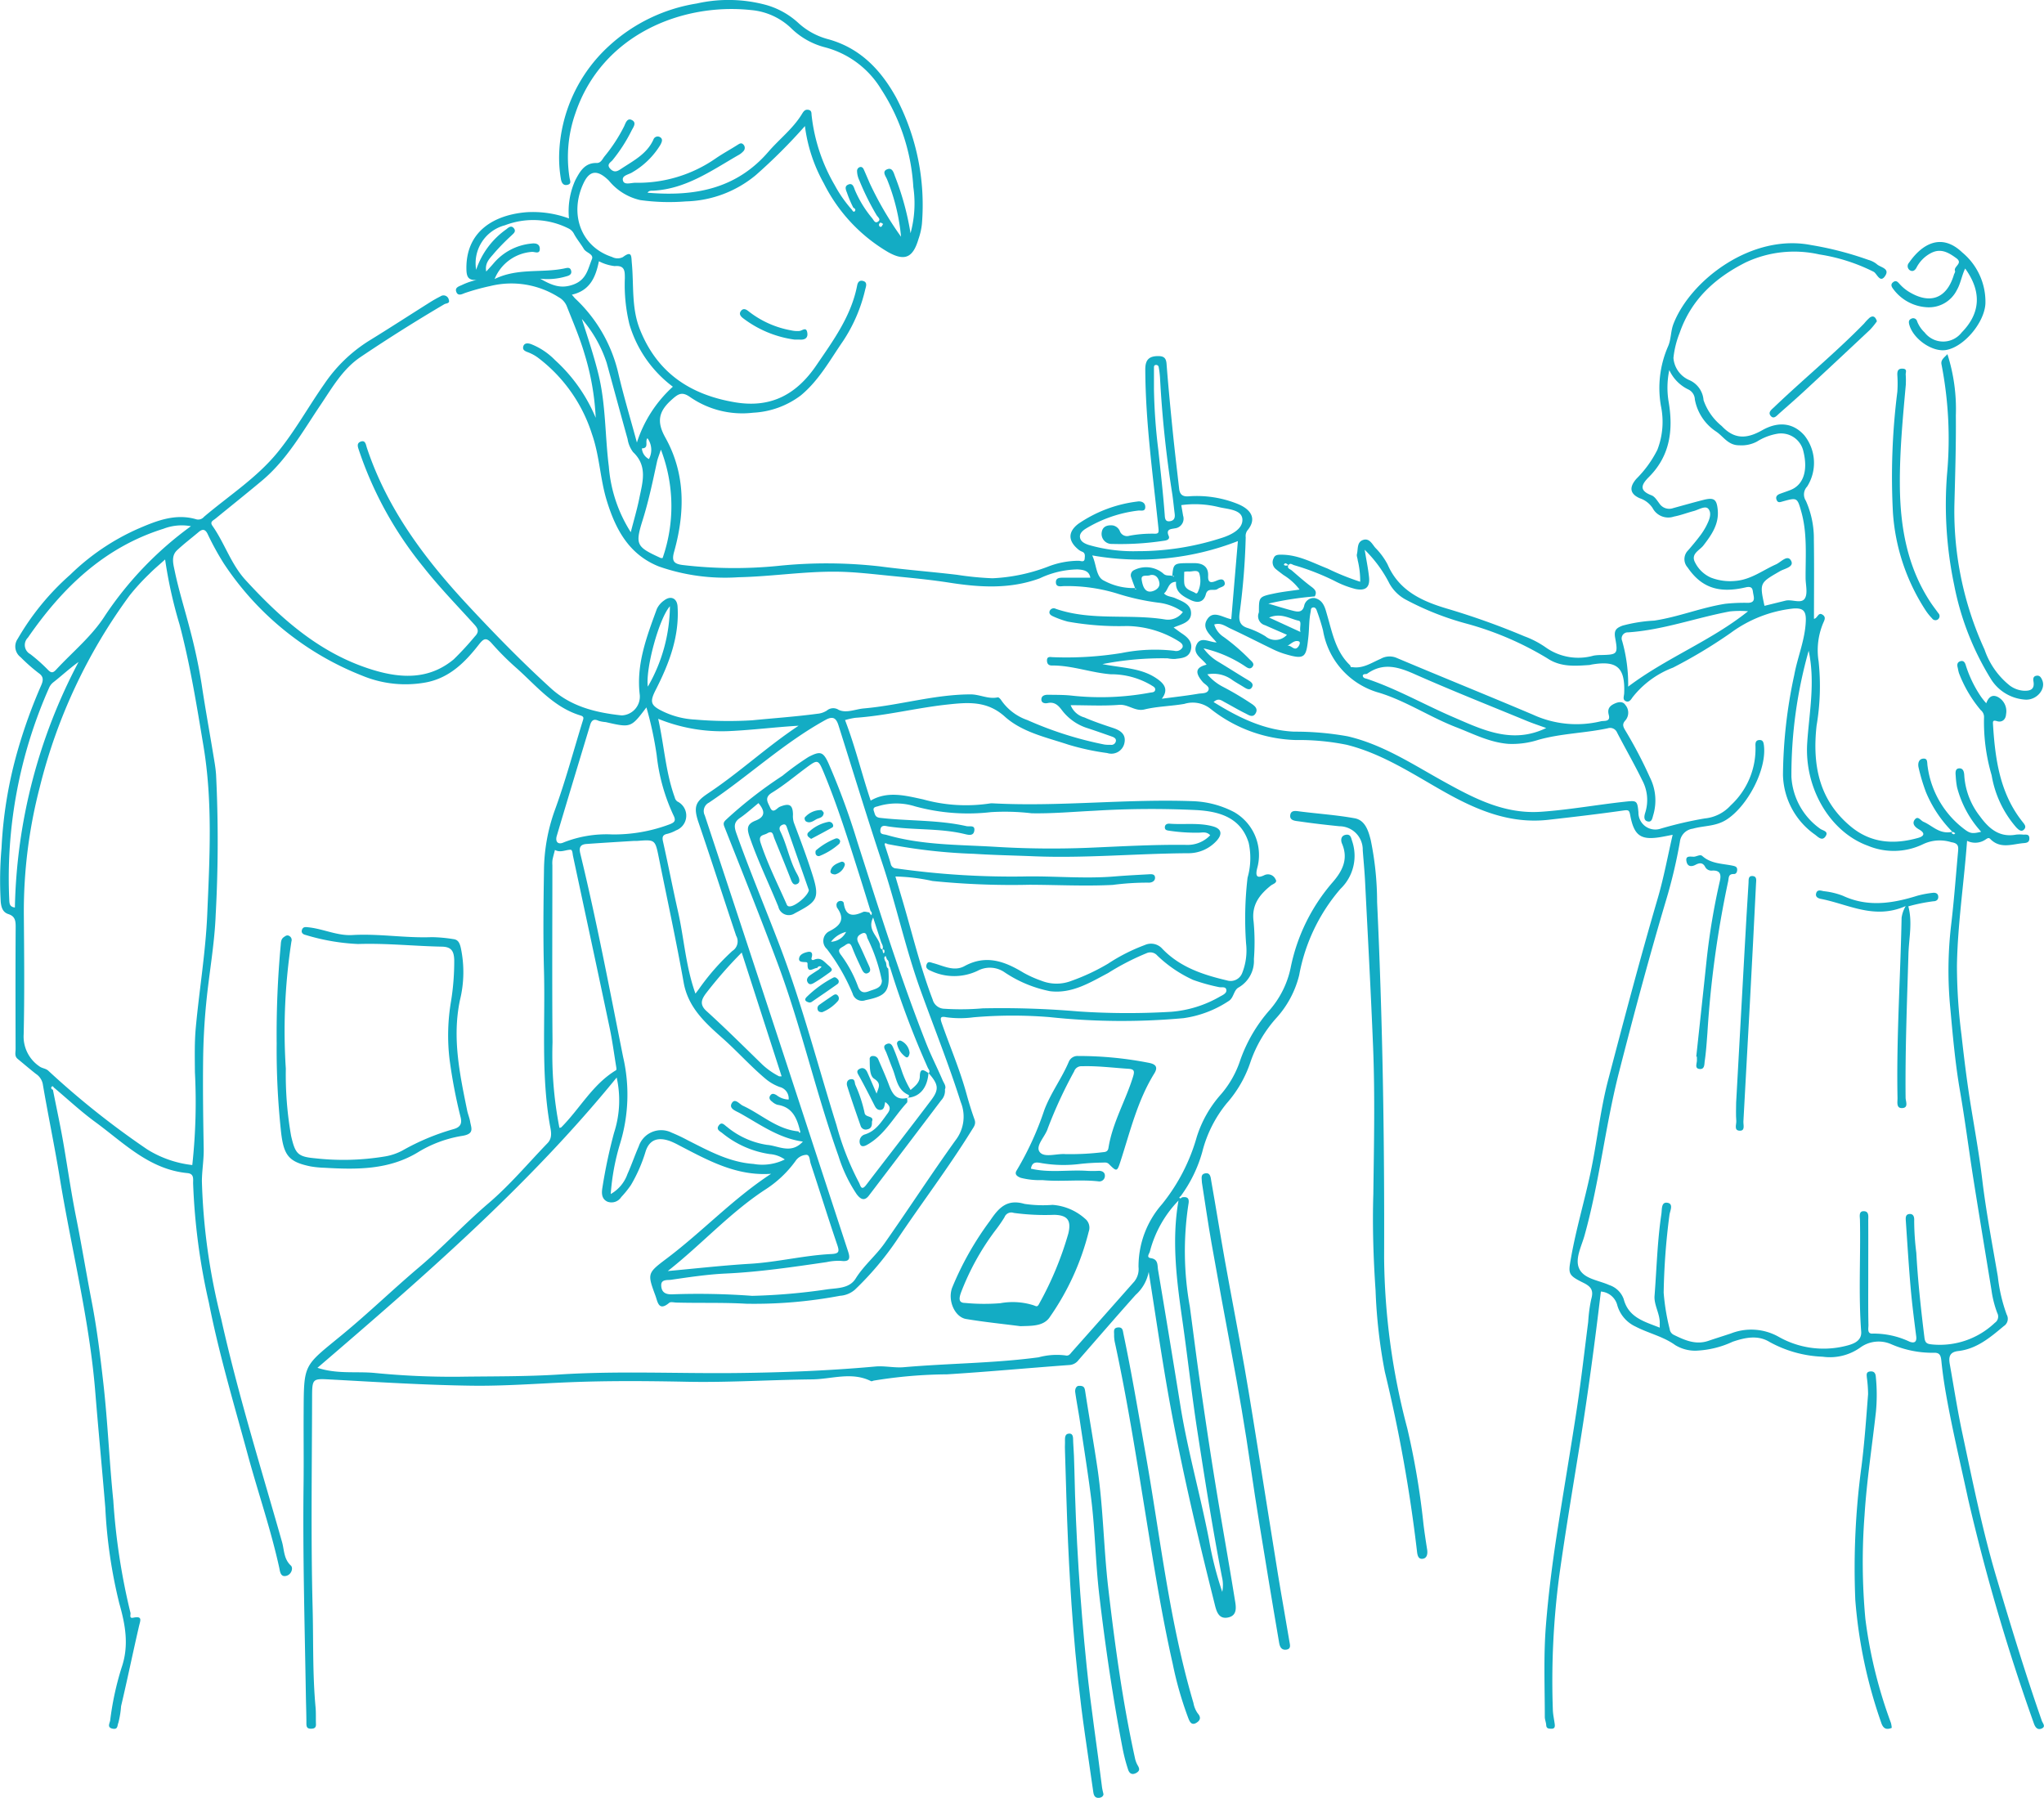 <svg xmlns="http://www.w3.org/2000/svg" xmlns:xlink="http://www.w3.org/1999/xlink" width="225.038" height="197.93" viewBox="0 0 225.038 197.93"><defs><clipPath id="a"><rect width="225.038" height="197.93" fill="#13acc4"/></clipPath></defs><g clip-path="url(#a)"><path d="M5.825,119.967c.4,2.03.843,4.053,1.19,6.091.45,2.641.831,5.29,1.357,7.918.621,3.106,1.131,6.233,1.732,9.344.575,2.981.94,5.987,1.28,9,.483,4.282.651,8.589,1.091,12.875a71.411,71.411,0,0,0,1.885,12.348c.058.2-.179.653.307.552,1.064-.225.781.308.636.938-.677,2.93-1.282,5.878-1.973,8.806a10.313,10.313,0,0,1-.29,1.8c-.142.338-.039.779-.627.674-.667-.12-.329-.6-.284-.9a32.585,32.585,0,0,1,1.268-5.855c.817-2.393.413-4.657-.257-7.012a54.736,54.736,0,0,1-1.545-10.556c-.352-4.255-.762-8.506-1.107-12.761-.646-7.971-2.626-15.717-3.911-23.579-.565-3.46-1.286-6.888-1.873-10.341a1.729,1.729,0,0,0-.757-1.088c-.68-.537-1.34-1.1-2.008-1.653-.361-.3-.22-.709-.222-1.074-.01-4.485-.02-8.968.008-13.451,0-.674-.06-1.168-.8-1.408-.612-.2-.781-.709-.844-1.342a40.837,40.837,0,0,1,.088-5.944A47.06,47.06,0,0,1,1.948,82.619a56.834,56.834,0,0,1,2.6-7.2c.275-.629.191-.987-.307-1.329a19.246,19.246,0,0,1-1.968-1.739,1.473,1.473,0,0,1-.319-2.03,28.223,28.223,0,0,1,5.786-7.058,25.348,25.348,0,0,1,7.428-5.038c2.043-.883,4.15-1.742,6.473-1.046a.834.834,0,0,0,.822-.285c2.73-2.321,5.788-4.27,8.087-7.081,1.93-2.361,3.4-5.039,5.147-7.527a16.51,16.51,0,0,1,4.879-4.738c2.262-1.389,4.489-2.836,6.736-4.252.384-.242.782-.468,1.188-.672a.588.588,0,0,1,.91.367c.157.443-.282.38-.5.507q-4.694,2.764-9.213,5.806c-1.955,1.315-3.1,3.337-4.373,5.227-1.978,2.93-3.708,6.054-6.468,8.373-1.7,1.424-3.427,2.8-5.14,4.2-.243.2-.643.333-.33.779,1.349,1.914,2.045,4.228,3.655,5.983,3.972,4.331,8.3,8.162,14.088,9.906,3.114.938,6.156,1.032,8.824-1.184a33.55,33.55,0,0,0,2.328-2.523c.486-.5.369-.84-.049-1.3-1.9-2.1-3.879-4.129-5.63-6.359a40.844,40.844,0,0,1-7.047-12.724c-.13-.406-.365-.881.171-1.07.512-.18.553.339.671.7,2.231,6.7,6.342,12.181,11.085,17.282,2.949,3.173,5.966,6.267,9.172,9.182,2.221,2.021,4.938,2.675,7.781,2.983a2.07,2.07,0,0,0,2-2.271c-.407-3.357.769-6.4,1.882-9.451a2.386,2.386,0,0,1,.809-.94c.721-.555,1.414-.242,1.472.669.215,3.324-.939,6.3-2.407,9.185-.665,1.307-.58,1.7.744,2.343a9.181,9.181,0,0,0,3.594.925,42.924,42.924,0,0,0,6.283.079c2.387-.235,4.782-.4,7.164-.718a2.311,2.311,0,0,0,1.054-.352,1.089,1.089,0,0,1,1.3-.083c.845.405,1.845-.073,2.778-.154,3.937-.345,7.758-1.537,11.752-1.546,1.026,0,1.956.556,2.991.326.106-.024.318.2.408.357a5.789,5.789,0,0,0,2.853,2.145,40,40,0,0,0,8.478,2.694,4.1,4.1,0,0,0,.686.031.5.5,0,0,0,.581-.421c.039-.263-.194-.4-.412-.478-.886-.314-1.772-.625-2.665-.92a5.641,5.641,0,0,1-2.853-1.978c-.411-.55-.824-.962-1.582-.8-.31.065-.691,0-.694-.392,0-.425.382-.528.745-.523.843.016,1.69,0,2.525.088a29.614,29.614,0,0,0,8.66-.313c.228-.045.511-.021.587-.257.1-.328-.247-.446-.437-.58a8.65,8.65,0,0,0-4.439-1.193c-2.192-.173-4.274-.986-6.484-.964-.39,0-.546-.219-.539-.582.009-.423.337-.357.584-.338a38.039,38.039,0,0,0,7.639-.457,18.568,18.568,0,0,1,5.8-.243.8.8,0,0,0,.891-.36c.151-.376-.289-.61-.548-.774a11.04,11.04,0,0,0-5.584-1.593,31.827,31.827,0,0,1-6.5-.488,10.214,10.214,0,0,1-1.585-.566c-.225-.1-.525-.266-.4-.6a.48.48,0,0,1,.672-.241c3.9,1.349,8.009.535,11.98,1.163a2.011,2.011,0,0,0,2.012-.81,5.8,5.8,0,0,0-2.736-1.034,25.679,25.679,0,0,1-4.52-1.008,18.72,18.72,0,0,0-5.839-.811c-.351.011-.877.149-.884-.425-.006-.523.47-.5.858-.5.953,0,1.905,0,2.937,0-.142-.782-.754-.869-1.415-.914a10.069,10.069,0,0,0-4.152.981c-3.3,1.213-6.615,1-9.985.474-2.172-.338-4.367-.538-6.556-.756-1.893-.188-3.79-.416-5.687-.445-3.665-.056-7.3.533-10.962.609a22.036,22.036,0,0,1-8.733-1.18c-3.338-1.324-4.8-4.135-5.761-7.282-.727-2.379-.785-4.915-1.619-7.29a16.973,16.973,0,0,0-5.951-8.422,4.566,4.566,0,0,0-1.086-.59c-.318-.119-.617-.246-.537-.605.1-.472.561-.4.856-.3A7.538,7.538,0,0,1,61.1,39.638,17.827,17.827,0,0,1,65.586,46a28.421,28.421,0,0,0-1.25-7.1c-.514-1.747-1.233-3.413-1.9-5.1a2,2,0,0,0-.932-1.083,9.712,9.712,0,0,0-7.525-1.227,24.363,24.363,0,0,0-2.829.782c-.257.1-.712.349-.9-.107-.213-.514.264-.629.6-.785a7.293,7.293,0,0,1,1.62-.558c-.891.044-1.1-.31-1.119-1.165-.085-4.2,3.053-6,6.6-6.293a11.513,11.513,0,0,1,4.692.686,8.271,8.271,0,0,1,.706-4.232c.5-.943,1.033-1.907,2.344-1.874.462.011.624-.422.84-.7a17.791,17.791,0,0,0,2.178-3.332c.164-.347.331-.958.845-.7.585.291.158.8-.03,1.18a17.442,17.442,0,0,1-2.1,3.253c-.167.207-.695.454-.239.935.418.442.759.3,1.166.027,1.349-.9,2.849-1.629,3.58-3.225a.5.5,0,0,1,.762-.266c.337.223.141.573.018.82a8.734,8.734,0,0,1-3.06,3.011c-.4.283-1.226.343-1.067.937.141.523.883.233,1.349.238A15.03,15.03,0,0,0,78.8,17.437c.779-.534,1.615-.985,2.412-1.493.211-.135.4-.252.609-.054a.522.522,0,0,1,.047.731,2.115,2.115,0,0,1-.623.483C78.309,18.8,75.5,20.8,71.938,20.991c-.21.011-.468-.041-.647.224,5.108.436,9.738-.371,13.3-4.5,1.217-1.412,2.736-2.562,3.716-4.188.166-.275.338-.512.714-.433s.305.4.339.642a19.478,19.478,0,0,0,2.54,7.649,13.961,13.961,0,0,0,1.889,2.7c.069.121.187.293.3.189.147-.137.076-.32-.135-.4a12.36,12.36,0,0,1-.662-1.532c-.093-.318-.413-.8.088-1.018.526-.233.628.319.755.629a12.373,12.373,0,0,0,1.893,3.077c.159.195.294.574.6.394.43-.256.007-.516-.12-.742A28.165,28.165,0,0,1,94.6,19.831a2.505,2.505,0,0,1-.241-.986.441.441,0,0,1,.294-.445c.218-.072.361.07.444.254.23.514.448,1.033.672,1.549a37.1,37.1,0,0,0,3.433,5.859,22.19,22.19,0,0,0-1.525-6.278c-.141-.379-.64-.921.035-1.159.565-.2.69.444.849.851a30.5,30.5,0,0,1,1.686,6.2,12.435,12.435,0,0,0,.307-5.086A22.077,22.077,0,0,0,97.012,9.826,10.269,10.269,0,0,0,90.874,5.22a8.27,8.27,0,0,1-3.812-2.156,7.279,7.279,0,0,0-4.375-1.956C75.136.293,66.266,3.782,63.339,12.5A14.533,14.533,0,0,0,62.7,19.54c.059.36.246.7-.227.81-.507.121-.669-.311-.725-.683a13.654,13.654,0,0,1-.185-2.732A16.851,16.851,0,0,1,67.039,5.067,18.6,18.6,0,0,1,76.71.386a15.866,15.866,0,0,1,7.682.172,8.774,8.774,0,0,1,3.442,1.913,7.776,7.776,0,0,0,3.343,1.845c3.479.957,5.765,3.319,7.474,6.4A25.408,25.408,0,0,1,101.5,24.658a7.361,7.361,0,0,1-.377,1.655c-.6,2.034-1.478,2.491-3.35,1.44A18.219,18.219,0,0,1,90.7,20.186a17.385,17.385,0,0,1-2.08-6.307,60.919,60.919,0,0,1-5.4,5.393,12.518,12.518,0,0,1-7.7,2.9,23.162,23.162,0,0,1-5.026-.143,6.218,6.218,0,0,1-3.452-2.138c-1.187-1.17-2.081-1.222-2.779.241-1.608,3.367-.355,7.024,3.124,8.159a1.3,1.3,0,0,0,1.2.008c1.01-.769.91-.035.973.634.235,2.441-.055,4.935.881,7.307,1.9,4.807,5.556,7.228,10.507,8.053,3.921.653,6.735-.856,8.923-4.066,1.881-2.757,3.851-5.438,4.5-8.807.078-.408.289-.565.6-.5.58.119.369.627.29.937a17.336,17.336,0,0,1-2.434,5.679c-1.444,2.088-2.657,4.342-4.667,6a9.484,9.484,0,0,1-5.246,1.9,10.093,10.093,0,0,1-6.99-1.76c-.883-.6-1.29-.286-2.014.365-1.43,1.288-1.615,2.418-.656,4.134,2.233,4,2.165,8.278.964,12.57-.28,1-.053,1.324.92,1.455a48.318,48.318,0,0,0,10.524.1,52.042,52.042,0,0,1,11.206.053c2.826.375,5.678.591,8.515.929a33.865,33.865,0,0,0,3.888.38,19.6,19.6,0,0,0,6.08-1.268,9.315,9.315,0,0,1,3.437-.658c.215.013.6.2.631-.233.018-.266.106-.624-.292-.772a1.425,1.425,0,0,1-.395-.229c-1.136-.931-1.188-1.926-.026-2.825a14.6,14.6,0,0,1,6.491-2.46c.406-.076.912.07.893.628-.017.511-.474.326-.8.368a14.388,14.388,0,0,0-5.714,1.966c-.375.228-.726.544-.675.963.059.477.492.691.961.85a17.6,17.6,0,0,0,5.4.687,29.8,29.8,0,0,0,9.069-1.405c1.156-.343,2.465-.979,2.455-2.049-.012-1.133-1.6-1.159-2.566-1.39a11,11,0,0,0-4.165-.225c.067.386.135.772.2,1.159a1.071,1.071,0,0,1-.922,1.4c-.331.079-1.013.04-.665.822.18.405-.258.515-.538.543a31.5,31.5,0,0,1-5.7.347,1.1,1.1,0,0,1-1.13-1.3c.1-.636.624-.8,1.218-.737a1.051,1.051,0,0,1,.768.609.842.842,0,0,0,1.06.526,13.5,13.5,0,0,1,2.735-.224c.5.017.51-.134.454-.666-.6-5.8-1.419-11.579-1.443-17.428,0-1.053.414-1.453,1.409-1.459.608,0,.882.187.932.847.191,2.468.429,4.932.678,7.4.215,2.117.465,4.232.708,6.346.069.61.34.9,1.045.846a12.019,12.019,0,0,1,5.357.819c1.509.6,2.2,1.639,1.113,2.937a1.046,1.046,0,0,0-.185.747,76.4,76.4,0,0,1-.68,8.426c-.085.693.01,1.258.8,1.537a9.51,9.51,0,0,1,2.05.94,1.7,1.7,0,0,0,2.369-.163c-.809-.352-1.616-.7-2.415-1.054a1.029,1.029,0,0,1-.728-1.253.946.946,0,0,0,.058-.22c0-1.641-.007-1.663,1.706-2.024.89-.187,1.8-.281,2.77-.427A6.433,6.433,0,0,0,141.3,63.3c-.3-.233-.608-.451-.892-.7a.962.962,0,0,1-.177-1.158c.148-.393.523-.376.877-.375,1.834.007,3.406.887,5.047,1.524a27.284,27.284,0,0,0,3.6,1.455,9.683,9.683,0,0,0-.275-2.366c-.015-.227-.139-.469-.087-.674.14-.562-.022-1.337.69-1.566.686-.222.987.462,1.34.87a7.713,7.713,0,0,1,1.35,1.837c1.282,2.955,3.883,4.081,6.681,4.9a81.378,81.378,0,0,1,8.382,3.005,10.21,10.21,0,0,1,2.313,1.2,6.2,6.2,0,0,0,5.308.925,4.763,4.763,0,0,1,.8-.062c1.8-.047,1.9-.083,1.57-1.879-.157-.859.123-1.1.823-1.364a16.751,16.751,0,0,1,3.476-.548c2.661-.4,5.166-1.436,7.823-1.852a19.791,19.791,0,0,1,2.517-.105c.856-.026.619-.638.549-1.07-.063-.384-.043-.817-.831-.632-3.027.708-4.913-.038-6.387-2.2a1.361,1.361,0,0,1,.067-1.885c.423-.492.843-.989,1.236-1.506a7.569,7.569,0,0,0,.735-1.132c.313-.614.686-1.4.248-1.922-.33-.394-1.07.1-1.616.242-.724.191-1.43.468-2.162.605a1.94,1.94,0,0,1-2.346-.914,2.683,2.683,0,0,0-1.408-1.093c-1.1-.474-1.218-1.2-.391-2.149a12.271,12.271,0,0,0,2.315-3.2,8.541,8.541,0,0,0,.387-4.824,11.445,11.445,0,0,1,.793-6.569c.345-.8.271-1.662.6-2.49,1.88-4.8,8.605-9.929,15.124-8.653A36.535,36.535,0,0,1,205.7,28.61a2.6,2.6,0,0,1,.909.452c.386.386,1.488.463.948,1.3-.568.878-.907-.246-1.273-.441a20.142,20.142,0,0,0-5.994-1.913,12.553,12.553,0,0,0-8.094.881c-3.376,1.7-6.011,4.1-7.271,7.762a10.175,10.175,0,0,0-.684,2.757,2.9,2.9,0,0,0,1.72,2.427,2.617,2.617,0,0,1,1.594,2.219,6.325,6.325,0,0,0,2.005,2.85c1.394,1.49,2.761,1.417,4.446.465,1.88-1.062,3.491-.754,4.653.568a4.864,4.864,0,0,1,.3,5.632,1.264,1.264,0,0,0-.14,1.561,10.184,10.184,0,0,1,.882,4.3c.044,2.9.012,5.791.012,8.7.417-.072.45-.766.934-.463.448.281.194.641.049,1a7.746,7.746,0,0,0-.473,4.14A25.955,25.955,0,0,1,200,79.884c-.474,4.314.246,8.2,3.783,11.122,2.222,1.836,4.758,1.987,7.414,1.234.677-.192.771-.539.076-.931-.417-.237-.829-.625-.446-1.1.343-.426.628.13.945.265.987.418,1.766,1.42,3.181,1.1a13.6,13.6,0,0,1-2.909-4.36,20.587,20.587,0,0,1-.81-2.7c-.114-.472.017-.949.491-.995.55-.053.423.435.5.858a10.365,10.365,0,0,0,4.2,7.024c.539.375.824.383,1.693.169a11.612,11.612,0,0,1-2.655-4.909,9.63,9.63,0,0,1-.145-1.236c-.027-.326-.084-.808.371-.836.477-.029.556.415.574.822A8.117,8.117,0,0,0,218,89.885c.981,1.346,2.133,2.338,3.968,2a4.014,4.014,0,0,1,.8,0c.292.008.651-.082.659.4.007.392-.2.5-.575.53-1.28.093-2.614.7-3.74-.462-.172-.179-.338-.04-.5.064a2.018,2.018,0,0,1-2.044.15c-.338,4.631-1.042,9.161-1.114,13.731a60.359,60.359,0,0,0,.5,7.64c.286,2.564.6,5.122,1.009,7.67.449,2.763.948,5.522,1.281,8.3.429,3.571,1.11,7.1,1.713,10.64a17.856,17.856,0,0,0,.972,4.171A.955.955,0,0,1,220.6,146c-1.485,1.243-2.973,2.507-5,2.737-.994.113-1.069.691-.932,1.456.451,2.528.841,5.067,1.377,7.576,1.139,5.325,2.206,10.67,3.758,15.895,1.569,5.285,3.172,10.559,4.992,15.764.1.294.467.643.006.858s-.727-.11-.881-.562a223.336,223.336,0,0,1-7.228-24.654c-.827-3.838-1.744-7.655-2.429-11.521-.218-1.233-.4-2.476-.524-3.721-.059-.587-.17-.941-.858-.9a11.386,11.386,0,0,1-4.645-.935,3.434,3.434,0,0,0-3.365.316,5.77,5.77,0,0,1-4.2,1.053,13.1,13.1,0,0,1-5.853-1.628c-1.3-.792-2.7-.48-4.058-.021a10.527,10.527,0,0,1-4.04.985,4.209,4.209,0,0,1-2.276-.61c-1.33-.961-2.944-1.3-4.373-2.044a3.718,3.718,0,0,1-2-2.3,2.01,2.01,0,0,0-1.818-1.556c-.668,5.625-1.418,11.221-2.316,16.8-.777,4.827-1.592,9.65-2.267,14.493a88.477,88.477,0,0,0-.707,14.746c.016.531.14,1.061.208,1.591.039.3-.013.518-.406.5-.293-.012-.512-.026-.533-.406-.016-.3-.154-.6-.154-.9,0-3.328-.145-6.652.116-9.985.269-3.417.7-6.808,1.221-10.19.715-4.649,1.519-9.285,2.219-13.935.468-3.117.82-6.251,1.222-9.377a16.7,16.7,0,0,1,.331-2.485c.276-.953.027-1.382-.874-1.824-1.719-.844-1.651-1.026-1.354-2.718.554-3.159,1.477-6.228,2.145-9.358.727-3.4,1.065-6.878,1.95-10.249,1.756-6.691,3.519-13.38,5.465-20.02.661-2.258,1.084-4.586,1.636-6.97-.493.1-.816.162-1.14.222-2.327.422-3.093-.054-3.528-2.35-.106-.558-.172-.628-.751-.545-2.749.391-5.508.713-8.269,1.025-4.281.483-7.977-1.11-11.6-3.163-3.406-1.931-6.711-4.122-10.58-5.092a26.566,26.566,0,0,0-5.673-.528,15.809,15.809,0,0,1-9.324-3.424,3.136,3.136,0,0,0-2.895-.556c-1.462.257-2.958.266-4.4.615-1.025.247-1.77-.589-2.785-.508-1.743.139-3.507.038-5.334.038a2.259,2.259,0,0,0,1.509,1.347c1.029.45,2.1.81,3.171,1.163.849.28,1.462.73,1.227,1.711a1.47,1.47,0,0,1-1.882,1.047,27.115,27.115,0,0,1-4.292-.928c-2.424-.806-5.061-1.354-6.985-3.085-1.966-1.769-4.088-1.568-6.341-1.324-3.387.365-6.7,1.222-10.11,1.457a7.876,7.876,0,0,0-1.136.252c1.117,2.9,1.827,5.889,2.822,8.864,1.869-1.091,3.83-.55,5.77-.135a17.6,17.6,0,0,0,7.34.451,1.407,1.407,0,0,1,.343-.015c7.348.392,14.681-.512,22.026-.237a10.558,10.558,0,0,1,4.535,1.2,5.445,5.445,0,0,1,2.537,6.193c-.227.9.02,1.122.772.761a.911.911,0,0,1,1.244.433c.275.392-.288.523-.517.707-1.271,1.025-2.14,2.154-1.89,3.971a24.481,24.481,0,0,1,.032,4.132,3.37,3.37,0,0,1-1.685,3.112c-.568.317-.507,1.142-1.116,1.507a12.021,12.021,0,0,1-4.942,1.871,74.877,74.877,0,0,1-14.759-.116,50.163,50.163,0,0,0-8.382.022,11.029,11.029,0,0,1-2.974-.006c-.624-.13-.726.021-.515.629.9,2.584,1.984,5.1,2.714,7.747.269.973.562,1.944.906,2.893.179.5-.1.822-.305,1.152-2.6,4.2-5.6,8.129-8.339,12.235a33.45,33.45,0,0,1-4.532,5.337,2.774,2.774,0,0,1-1.639.671,50.888,50.888,0,0,1-10.332.875c-2.564-.148-5.123-.058-7.683-.128-.269-.007-.631-.106-.789.028-1.171.989-1.271-.114-1.516-.78-.912-2.473-.9-2.485,1.273-4.124,3.916-2.952,7.284-6.573,11.459-9.3-3.85.271-6.979-1.5-10.149-3.142a8.558,8.558,0,0,0-.926-.442c-1.316-.488-2.287-.225-2.728,1.084a16.889,16.889,0,0,1-1.624,3.731,11.176,11.176,0,0,1-1.073,1.331,1.27,1.27,0,0,1-1.517.506c-.685-.312-.652-1-.545-1.608a56.54,56.54,0,0,1,1.271-5.97,11.559,11.559,0,0,0,.291-6.089c-9.709,11.923-21.257,21.928-32.943,31.957,2.164.712,4.238.378,6.258.563a87.222,87.222,0,0,0,9.277.421c3.687-.056,7.384-.01,11.074-.246,6.5-.417,13.007-.092,19.509-.163,5.108-.056,10.227-.257,15.329-.719.995-.09,2.078.168,3.113.078,4.938-.43,9.906-.429,14.831-1.088a7.6,7.6,0,0,1,2.947-.211c.405.1.552-.192.741-.405q3.431-3.857,6.849-7.727a2.172,2.172,0,0,0,.468-1.6,10.375,10.375,0,0,1,2.572-6.9,20.723,20.723,0,0,0,3.838-7.413,12.816,12.816,0,0,1,2.68-4.713,10.989,10.989,0,0,0,2.067-3.617,16.636,16.636,0,0,1,3.3-5.668,10.275,10.275,0,0,0,2.287-4.612,20.535,20.535,0,0,1,4.651-9.461c1.064-1.231,1.729-2.545,1.007-4.227-.152-.355-.148-.9.457-.979.512-.065.544.358.671.738a5.038,5.038,0,0,1-1.3,5.226,20.077,20.077,0,0,0-4.543,9.5,10.9,10.9,0,0,1-2.545,4.747,14.128,14.128,0,0,0-2.8,4.76,13.12,13.12,0,0,1-2.627,4.592,13.757,13.757,0,0,0-2.693,5.344,15,15,0,0,1-2.362,4.86c-.06.062-.182.161-.172.179.109.178.208.036.309-.027.634-.1.818.141.695.774a34.333,34.333,0,0,0,.156,11.256c.367,2.708.7,5.42,1.09,8.125.542,3.748,1.093,7.5,1.7,11.236.688,4.262,1.458,8.51,2.145,12.772.126.782.4,1.866-.736,2.095-1.111.225-1.3-.834-1.5-1.625-1.985-7.917-3.852-15.861-5.24-23.908-.7-4.077-1.3-8.172-1.985-12.517a4.566,4.566,0,0,1-1.444,2.538c-2.116,2.366-4.188,4.772-6.278,7.161a1.352,1.352,0,0,1-1.028.555c-4.484.326-8.959.747-13.449,1.025a51.834,51.834,0,0,0-8.058.688c-.106.023-.239.1-.314.063-2.133-1.072-4.328-.218-6.488-.195-4.59.048-9.173.354-13.769.262-4.328-.086-8.664-.123-12.986.054-3.585.147-7.174.429-10.755.378-5.154-.07-10.3-.4-15.453-.678-2.027-.109-2.083-.151-2.087,1.966-.015,7.664-.142,15.332.054,22.991.1,3.707-.013,7.426.328,11.128.057.609.018,1.225.044,1.837.018.41-.175.518-.553.519-.421,0-.5-.2-.5-.571,0-1.032-.041-2.063-.058-3.095-.128-7.736-.349-15.471-.254-23.21.031-2.6-.006-5.21.008-7.814.028-5.6-.055-5.141,4.274-8.707,2.9-2.387,5.583-4.994,8.443-7.412,2.642-2.232,4.99-4.778,7.626-7.029,2.349-2,4.359-4.4,6.514-6.634.6-.618.35-1.424.239-2.064-.968-5.622-.484-11.293-.636-16.939-.1-3.638-.059-7.281,0-10.92a20.026,20.026,0,0,1,1.175-6.674c1.186-3.238,2.073-6.586,3.095-9.884.087-.281.163-.47-.239-.592-2.987-.9-4.886-3.3-7.095-5.254a30.31,30.31,0,0,1-2.68-2.682c-.623-.71-.91-.531-1.427.131-1.487,1.907-3.161,3.6-5.674,4.134a12.429,12.429,0,0,1-7.154-.709,32.532,32.532,0,0,1-15.267-12.38,30.861,30.861,0,0,1-1.785-3.265c-.276-.533-.585-.5-.982-.161-.788.666-1.613,1.29-2.365,1.995-.686.643-.4,1.564-.26,2.261.449,2.159,1.122,4.28,1.67,6.408A60.4,60.4,0,0,1,22.2,75.33c.379,2.539.84,5.065,1.258,7.6.129.787.279,1.574.331,2.368a149.077,149.077,0,0,1-.04,15.363c-.124,3.3-.741,6.57-1.054,9.862-.2,2.052-.308,4.118-.332,6.179-.038,3.255.006,6.513.065,9.768.021,1.205-.194,2.4-.2,3.576A68.992,68.992,0,0,0,24.353,145.2c1.851,8.291,4.382,16.4,6.7,24.567.247.873.178,1.853.969,2.586.281.261.075.954-.451,1.119-.7.219-.744-.5-.819-.843-.925-4.23-2.345-8.321-3.478-12.492-1.506-5.546-3.161-11.057-4.271-16.7a70.131,70.131,0,0,1-1.742-13.173c0-.49.111-1.046-.628-1.117-4.2-.4-7.008-3.331-10.149-5.627-1.569-1.147-3-2.486-4.49-3.738-.105-.051-.159-.3-.308-.14-.1.105-.045.277.142.33m79.945-1.475.283,0c-.028-.085-.056-.17-.083-.255-1.428-4.425-2.854-8.85-4.313-13.376a47.512,47.512,0,0,0-3.945,4.507c-.464.631-.733,1.208.066,1.933,2.095,1.9,4.1,3.9,6.132,5.876a8.127,8.127,0,0,0,1.861,1.31M125,64.729l-.03.16.147-.023-.147-.117c-.139-.382-.288-.761-.413-1.148a.633.633,0,0,1,.227-.8,2.928,2.928,0,0,1,3.257.312c.33.351.7.183,1.042.3l.17.1-.05-.148-.141.094c.113-1.4.184-1.456,1.731-1.461.267,0,.536-.008.8,0,.9.032,1.465.446,1.418,1.4-.032.685.235.809.807.581.35-.14.825-.379.99.074.2.553-.424.544-.737.777-.405.3-1.1-.2-1.311.6-.241.921-.949.987-1.707.614-.853-.418-1.678-.886-1.572-1.991-.9.013-.837.909-1.33,1.276.322.359.812.338,1.215.516.811.36,1.78.676,1.767,1.688s-1.077,1.182-1.921,1.55c.379.274.672.5.976.7.634.429,1.138.952.919,1.782-.235.886-1.048.89-1.758.983a3.887,3.887,0,0,1-.8-.072,34.079,34.079,0,0,0-7.179.636c2.238.441,4.263.412,5.969,1.579.817.558,1.365,1.2.571,2.233,1.408-.186,2.725-.331,4.03-.552.389-.065.978.006,1.118-.429.119-.373-.407-.589-.648-.87-.888-1.041-.769-1.6.431-1.9-.477-.677-1.564-1.145-1.121-2.162s1.394-.305,2.222-.288c-.657-.807-1.719-1.549-1-2.588.666-.963,1.666-.154,2.617.034.243-2.868.484-5.722.728-8.6a29.788,29.788,0,0,1-16.038,1.577c.489,1.015.4,2.372,1.3,2.78a6.809,6.809,0,0,0,3.446.813M87.933,124.556c.02.093.056.194.167.115.03-.021-.021-.158-.036-.243-.335-1.365-.853-2.559-2.474-2.8a1.564,1.564,0,0,1-.578-.341c-.238-.168-.4-.4-.21-.678s.416-.2.69-.047a2.244,2.244,0,0,0,1.336.486,1.3,1.3,0,0,0-.986-1.381,5.185,5.185,0,0,1-1.536-.882c-1.676-1.405-3.125-3.039-4.756-4.488-1.9-1.687-3.79-3.372-4.282-6.136-.817-4.589-1.809-9.146-2.729-13.716-.407-2.022-.408-2.021-2.359-1.87-.114.009-.23,0-.345,0-1.754.11-3.509.213-5.261.339-.644.047-.858.341-.688,1.043,1.8,7.41,3.221,14.9,4.711,22.377a18.368,18.368,0,0,1-.324,9.553,25.244,25.244,0,0,0-1.033,5.564,4.083,4.083,0,0,0,1.841-2.2c.45-1,.8-2.038,1.241-3.042A2.6,2.6,0,0,1,73.96,124.7a18.572,18.572,0,0,1,1.741.824c2.311,1.165,4.58,2.425,7.248,2.613a5.575,5.575,0,0,0,3.454-.49,3.256,3.256,0,0,0-1.641-.591,10.7,10.7,0,0,1-5.242-2.315c-.239-.191-.69-.375-.41-.8.342-.521.642-.081.934.121a9.053,9.053,0,0,0,4.394,1.976c1.268.091,2.646,1.065,3.958-.36-2.684-.371-4.747-1.916-6.959-3.14-.432-.239-1.211-.488-.874-1.079.351-.617.835.09,1.235.275,2.043.947,3.755,2.611,6.136,2.825m9.779-31.637c-.308-.176-.369-.072-.261.228.207.647.429,1.289.614,1.941a.616.616,0,0,0,.62.515,90.719,90.719,0,0,0,13.938.888c3.363-.075,6.73.275,10.1-.007,1.218-.1,2.441-.163,3.662-.23.33-.019.789-.086.78.395-.008.379-.4.548-.77.518a29.546,29.546,0,0,0-3.889.251c-3.061.156-6.119-.009-9.178-.016a87.242,87.242,0,0,1-10.661-.415,21.2,21.2,0,0,0-4.087-.495c.225.755.437,1.471.651,2.186,1.135,3.791,2.031,7.653,3.45,11.36a1.359,1.359,0,0,0,1.271,1.013,28.155,28.155,0,0,0,4.236-.044,99.311,99.311,0,0,1,10.538.339,80.331,80.331,0,0,0,10.224.038,12.691,12.691,0,0,0,5.38-1.684c.293-.153.724-.357.689-.7-.046-.451-.544-.252-.849-.339a20.109,20.109,0,0,1-2.825-.791,14.174,14.174,0,0,1-3.94-2.682,1.007,1.007,0,0,0-1.194-.244,27.623,27.623,0,0,0-4.222,2.18c-2,1.052-3.985,2.3-6.4,1.993a13.748,13.748,0,0,1-5-2.087,2.847,2.847,0,0,0-2.959-.157,6,6,0,0,1-5.175-.009c-.314-.131-.572-.3-.445-.672.144-.422.445-.241.75-.16,1.123.3,2.28.951,3.423.327,2.375-1.3,4.436-.528,6.5.725a12.241,12.241,0,0,0,1.967.883,4.532,4.532,0,0,0,3.342,0,22.824,22.824,0,0,0,4-1.878,19.921,19.921,0,0,1,4.039-2.049,1.655,1.655,0,0,1,1.951.425c1.945,2.018,4.478,2.851,7.1,3.466a1.362,1.362,0,0,0,1.679-.815,6.708,6.708,0,0,0,.427-3.246,38.534,38.534,0,0,1,.163-7.244,7.875,7.875,0,0,0,.124-3.841c-.865-2.814-3.273-3.448-5.66-3.6a102.707,102.707,0,0,0-11.365.07c-2.294.11-4.589.321-6.879.276a25.264,25.264,0,0,0-4.462-.126,22.122,22.122,0,0,1-8.374-.638,6.85,6.85,0,0,0-4.037-.021c-.215.082-.665.068-.483.562.126.343.117.662.677.727,3.161.367,6.372.207,9.5.911.36.082,1-.17.87.539-.106.581-.671.424-1.054.332-2.763-.664-5.615-.412-8.4-.835-.3-.046-.825-.237-.885.392-.05.525.36.444.683.539,3.891,1.135,7.924,1.07,11.906,1.306a102.131,102.131,0,0,0,10.325.111c3.588-.152,7.184-.365,10.785-.319a3.419,3.419,0,0,0,2.616-1.06c-.4-.433-.853-.286-1.254-.284a19.526,19.526,0,0,1-3.2-.207c-.256-.04-.58-.048-.536-.44.032-.289.3-.36.518-.342,1.6.126,3.22-.141,4.791.3.893.25,1.051.806.439,1.523a4.19,4.19,0,0,1-3.24,1.428c-5.663.037-11.314.57-16.979.335-2.177-.091-4.355-.126-6.532-.269a59.983,59.983,0,0,1-9.527-1.075m47.031-27.263a34.844,34.844,0,0,0-5.113.793c1.03.3,1.885.578,2.757.794.5.123,1.007.182,1.188-.536a1.065,1.065,0,0,1,1.175-.868c.986.251,1.141,1.141,1.365,1.9.576,1.968.944,4.019,2.537,5.515.019.135.069.23.232.186,1.179.186,2.112-.486,3.111-.91a1.982,1.982,0,0,1,1.719-.124c5.006,2.114,10.045,4.145,15.049,6.266a11.472,11.472,0,0,0,7.481.731c.338-.085,1.083.1.873-.69-.188-.7.1-1.03.719-1.293.452-.191.874-.177,1.1.18a1.311,1.311,0,0,1,.025,1.686c-.412.433-.264.725-.018,1.138a48.541,48.541,0,0,1,2.7,5.156,5.639,5.639,0,0,1,.382,4.1c-.117.377-.151.864-.634.746s-.37-.634-.255-.985a4.6,4.6,0,0,0-.34-3.547c-.864-1.776-1.855-3.489-2.764-5.244a.832.832,0,0,0-1.022-.479c-2.523.54-5.127.563-7.631,1.269a9.388,9.388,0,0,1-3.33.448c-2.065-.163-3.846-1.1-5.706-1.82-2.887-1.11-5.5-2.872-8.458-3.792a8.6,8.6,0,0,1-6.229-6.87,22.407,22.407,0,0,0-.675-2.148c-.07-.214-.186-.45-.471-.376-.227.059-.182.3-.22.48-.186.9-.15,1.824-.247,2.727-.244,2.27-.316,2.59-2.623,1.894a8.725,8.725,0,0,1-1.265-.5c-1.568-.757-3.115-1.556-4.694-2.289-.538-.251-1.073-.688-1.786-.443a2.522,2.522,0,0,0,1.054,1.377,22.166,22.166,0,0,1,2.777,2.391c.233.244.641.5.41.843-.3.444-.667.092-.982-.109a13.839,13.839,0,0,0-4.431-1.879,5.242,5.242,0,0,0,1.557,1.441c1.107.663,2.192,1.365,3.3,2.027.354.211.727.448.439.862-.241.344-.617.091-.911-.093-.452-.281-.924-.536-1.355-.847a3.475,3.475,0,0,0-2.615-.527,5.572,5.572,0,0,0,1.757,1.39,34.187,34.187,0,0,1,3.04,1.8c.357.232.841.566.511,1.111-.316.52-.766.167-1.11,0-.781-.383-1.53-.832-2.3-1.244-.338-.182-.675-.5-1.21-.009,2.775,1.726,5.587,3.107,8.856,3.259a32.664,32.664,0,0,1,5.9.512c3.9.905,7.212,3.116,10.646,5.014,3.347,1.85,6.646,3.574,10.664,3.293,3.046-.213,6.043-.756,9.07-1.09,1.439-.158,1.515-.209,1.638,1.159a1.856,1.856,0,0,0,2.453,1.789,41.868,41.868,0,0,1,4.843-1.122,4.421,4.421,0,0,0,2.857-1.434,8.488,8.488,0,0,0,2.732-6.53c-.016-.322,0-.646.423-.668.4-.021.465.246.508.6.328,2.71-1.88,6.775-4.17,8.195-1.185.735-2.448.618-3.654.964a1.644,1.644,0,0,0-1.43,1.461,55.652,55.652,0,0,1-1.511,6.385c-1.872,6.289-3.567,12.627-5.193,18.98-1.519,5.937-2.143,12.069-3.8,17.984-.333,1.186-1.074,2.551-.582,3.62.527,1.147,2.144,1.283,3.31,1.813A2.533,2.533,0,0,1,178.759,143c.538,2.07,2.291,2.491,3.974,3.163,0-.2,0-.3,0-.412.053-1.08-.651-2.064-.572-3.088.233-3,.305-6.023.752-9.009.075-.507-.03-1.318.62-1.246.772.085.324.909.27,1.335a74.66,74.66,0,0,0-.638,8.565,23.548,23.548,0,0,0,.663,4.009.808.808,0,0,0,.439.632c1.2.589,2.419,1.142,3.814.668.823-.28,1.654-.538,2.478-.812a6.155,6.155,0,0,1,5.248.354A10.022,10.022,0,0,0,203.1,148.2c.779-.187,1.9-.478,1.81-1.617-.309-4.1-.049-8.194-.135-12.289-.008-.383-.163-.992.47-.95.557.037.441.624.443,1.026.009,2.07,0,4.139,0,6.208,0,1.763-.017,3.527.023,5.288.008.345-.185,1.013.482.95a9.27,9.27,0,0,1,4.068.9c.5.179.787.029.707-.6-.227-1.778-.457-3.558-.613-5.344-.213-2.436-.361-4.877-.527-7.316-.022-.332-.077-.772.4-.806.451-.032.542.355.518.725a29.125,29.125,0,0,0,.234,3.547c.172,3.124.514,6.231.894,9.336.077.634.322.7.853.754a8.791,8.791,0,0,0,6.9-2.385.822.822,0,0,0,.267-1.072,11.577,11.577,0,0,1-.639-2.523c-.671-4.12-1.358-8.238-2.01-12.361-.5-3.187-.905-6.391-1.457-9.569-.521-3.01-.788-6.049-1.064-9.081a42.989,42.989,0,0,1,.073-9.047c.329-2.727.528-5.468.777-8.2.049-.539.073-.94-.732-1.051a4.265,4.265,0,0,0-3.108.209,7.4,7.4,0,0,1-6.085.176c-4.172-1.513-7-6.336-6.681-11.307.211-3.323.906-6.641.161-10.158a50.3,50.3,0,0,0-1.9,13.879,7.53,7.53,0,0,0,3.145,5.7c.286.229.995.272.615.848s-.839.055-1.154-.178A8.265,8.265,0,0,1,196.3,85.3a53.777,53.777,0,0,1,1.244-11c.369-2.007,1.208-3.9,1.271-5.994.034-1.135-.387-1.373-1.358-1.316a14.163,14.163,0,0,0-6.928,2.7,54.758,54.758,0,0,1-6.34,3.812,10.282,10.282,0,0,0-4.455,3.271c-.168.248-.368.574-.718.43-.408-.168-.217-.538-.2-.874.121-2.859-.789-3.648-3.6-3.166a1.949,1.949,0,0,1-.224.049c-1.6.107-3.172.242-4.63-.734a34.708,34.708,0,0,0-8.822-3.8,31.532,31.532,0,0,1-6.834-2.7,4.506,4.506,0,0,1-1.728-1.725,14.12,14.12,0,0,0-2.731-3.73c.186,1.139.382,2.069.479,3.008.119,1.139-.382,1.538-1.493,1.312a10.57,10.57,0,0,1-2.325-.9,26.841,26.841,0,0,0-4.425-1.721c-.191-.05-.439-.291-.614-.015-.23.365.169.44.345.59.724.623,1.439,1.26,2.205,1.828.4.3.584.571.332,1.034M21.17,128.26a63.952,63.952,0,0,0,.289-10.23c-.011-1.648-.053-3.3.1-4.932.384-4.143,1.079-8.269,1.257-12.417.263-6.182.613-12.393-.415-18.552-.749-4.485-1.468-8.984-2.633-13.381a49.648,49.648,0,0,1-1.59-7.154c-.622.564-1.206,1.044-1.732,1.58a24.1,24.1,0,0,0-2.168,2.371,59.824,59.824,0,0,0-9.9,21.116,54.256,54.256,0,0,0-1.753,14c.036,4.406.081,8.815-.019,13.22a3.963,3.963,0,0,0,1.711,3.5c.319.25.715.227,1.007.5a91.669,91.669,0,0,0,10.891,8.66,11.843,11.843,0,0,0,4.959,1.72m61.618,14.4a66.692,66.692,0,0,0,8.323-.722c1.1-.147,2.408-.086,3.091-1.185.9-1.446,2.223-2.52,3.183-3.885,2.645-3.763,5.148-7.626,7.831-11.361a4.228,4.228,0,0,0,.558-4.167c-1.324-4.182-2.957-8.246-4.443-12.366-1.64-4.552-2.652-9.3-4.18-13.891-1.681-5.052-3.231-10.147-4.838-15.224-.239-.756-.566-1.077-1.42-.608-4.631,2.548-8.478,6.191-12.841,9.109a1.042,1.042,0,0,0-.46,1.411q6.2,18.723,12.326,37.47,1.725,5.26,3.446,10.52c.242.733.227,1.176-.765,1.05a6.051,6.051,0,0,0-1.594.135c-3.695.537-7.384,1.088-11.125,1.259-2.013.093-4.02.4-6.019.689-.368.053-1.089-.079-1.066.619.02.656.354.995,1.15.981a80.437,80.437,0,0,1,8.843.164M183.783,40.744a9.419,9.419,0,0,0-.085,3.406c.545,3.124.2,6.006-2.154,8.36-.85.849-1.113,1.49.289,2.023.351.133.609.566.862.9a1.294,1.294,0,0,0,1.514.506c1.093-.3,2.186-.61,3.285-.892,1.206-.308,1.514-.109,1.625,1.1.143,1.564-.68,2.739-1.581,3.906-.426.554-1.46.923-.888,1.921a3.538,3.538,0,0,0,1.724,1.619,5.879,5.879,0,0,0,2.684.36c1.7-.131,3-1.166,4.468-1.818.549-.244,1.258-1.116,1.654-.426.408.712-.712.885-1.2,1.168-2.249,1.3-2.265,1.271-1.717,3.819q1.153-.284,2.307-.568c.725-.18,1.742.379,2.134-.239.348-.549.091-1.487.086-2.253-.012-2.439.2-4.9-.471-7.291-.44-1.572-.462-1.584-2.04-1.146-.284.078-.523.189-.668-.138-.162-.363.035-.58.366-.7.389-.144.784-.273,1.169-.426,1.4-.557,1.921-2.125,1.408-4.219a2.516,2.516,0,0,0-2.9-1.961,6.2,6.2,0,0,0-2.212.854,3.6,3.6,0,0,1-1.94.413c-1.243.018-1.752-.976-2.57-1.517a5.4,5.4,0,0,1-2.334-3.528,1.265,1.265,0,0,0-.7-1.091,4.375,4.375,0,0,1-2.11-2.138M72.465,79.13c.664,2.981.822,5.9,1.823,8.657a.74.74,0,0,0,.286.448,1.73,1.73,0,0,1-.142,3.18,3.913,3.913,0,0,1-.942.377c-.533.109-.609.345-.493.863.574,2.556,1.071,5.129,1.648,7.685.674,2.977.848,6.061,1.922,9.048.147-.194.257-.338.366-.484a25.65,25.65,0,0,1,3.7-4.216,1.243,1.243,0,0,0,.415-1.668c-1.39-4.153-2.727-8.325-4.141-12.469-.637-1.867-.251-2.345,1.157-3.285,3.409-2.278,6.417-5.094,9.859-7.37-2.591.151-5.148.481-7.716.594a18.555,18.555,0,0,1-7.745-1.358m-10.87,45.037c.075-.023.164-.023.209-.068,2.049-2.054,3.446-4.732,6.024-6.281.051-.032.045-.2.028-.3-.238-1.459-.431-2.928-.735-4.374-1.326-6.306-2.684-12.605-4.031-18.908-.056-.256-.046-.7-.289-.691-.566.018-1.123.355-1.7.022-.093.368-.2.733-.272,1.1a3.066,3.066,0,0,0-.011.574c0,6.509-.039,13.018.016,19.526a41.807,41.807,0,0,0,.762,9.4m9.571-46.286c-1.7,2.249-1.7,2.247-4.48,1.613a3.584,3.584,0,0,1-.778-.14c-.533-.263-.785-.036-.93.443-1.23,4.071-2.464,8.139-3.674,12.214-.194.65.125,1.024.768.724a12.835,12.835,0,0,1,5.334-.873,17.418,17.418,0,0,0,6.349-1.124c.495-.2.7-.379.4-.971A20.87,20.87,0,0,1,72.3,83.138a39.4,39.4,0,0,0-1.13-5.257m2.35,62.049c3.024-.273,6.045-.619,9.075-.8,3.009-.179,5.94-.93,8.943-1.073.872-.041.885-.293.631-1.036-1.009-2.961-1.928-5.951-2.915-8.92-.114-.341-.087-.958-.468-.964a1.511,1.511,0,0,0-1.212.694,12.316,12.316,0,0,1-3.411,3.19c-3.864,2.554-6.967,6.02-10.644,8.909m-52.495-82A5.592,5.592,0,0,0,18,58.211C11.466,60.257,6.858,64.72,3.071,70.2a1.135,1.135,0,0,0,.262,1.811A18.088,18.088,0,0,1,5.3,73.763c.379.388.587.277.893-.053,1.815-1.96,3.927-3.667,5.373-5.94a38.582,38.582,0,0,1,9.456-9.84m49.1-9.214a14.126,14.126,0,0,1,3.958-6.143A13.287,13.287,0,0,1,69.3,35.715a18.354,18.354,0,0,1-.506-5.094c-.006-.742.027-1.428-1.121-1.326a4.983,4.983,0,0,1-1.734-.533c-.345,1.672-.932,3.221-2.978,3.679.18.209.267.327.371.429a16.31,16.31,0,0,1,4.722,8.14c.586,2.53,1.339,5.02,2.067,7.707m59.621,83.46a12.568,12.568,0,0,0-3.142,5.6c-.047.217-.443.655.1.734.844.124.713.792.8,1.3q1.249,7.433,2.448,14.876c.8,4.995,2.2,9.86,3.159,14.819a38.092,38.092,0,0,0,1.459,5.743,3.805,3.805,0,0,0-.034-1.649c-1.028-5.3-1.869-10.637-2.694-15.974-.629-4.065-1.074-8.157-1.656-12.226-.629-4.4-1.205-8.771-.435-13.217M59.46,30.673c1.382.8,2.355,1.138,3.687.644,1.434-.531,1.584-1.726,2.02-2.78.234-.566-.633-.7-.888-1.131-.33-.554-.752-1.054-1.062-1.617a1.33,1.33,0,0,0-.65-.65,8.662,8.662,0,0,0-6.977-.338,4.317,4.317,0,0,0-3.166,4.9,8.9,8.9,0,0,1,3.334-4.469c.223-.187.519-.449.8-.122.321.379-.035.6-.279.845a23.466,23.466,0,0,0-1.846,1.885c-.444.552-1.091,1.069-.9,2.052.313-.348.573-.615.81-.9a6.217,6.217,0,0,1,4.122-2.173c.422-.059.937-.03.963.536.031.674-.527.361-.848.374a4.8,4.8,0,0,0-4.126,2.992c2.535-1.244,5.164-.647,7.658-1.163.3-.062.649-.185.763.224.134.479-.32.593-.61.665a7.127,7.127,0,0,1-2.8.233M170.231,80.148c-.769-.28-1.475-.509-2.159-.792-4.118-1.7-8.261-3.338-12.331-5.142-1.8-.8-3.457-1.3-5.215-.048-.131.093-.375-.03-.49.189.007.314.305.328.483.388,3.267,1.1,6.264,2.817,9.415,4.176,3.268,1.41,6.537,3.048,10.3,1.23M69.446,58.593c.34-1.335.7-2.532.943-3.752.355-1.752.937-3.538-.688-5.066a3.194,3.194,0,0,1-.605-1.442c-.783-2.8-1.535-5.6-2.307-8.4a14.154,14.154,0,0,0-2.73-4.821c.643,2.022,1.316,4.017,1.822,6.067.826,3.344.721,6.791,1.149,10.177a15.7,15.7,0,0,0,2.417,7.237m109.808,17c4.218-3.183,9.138-5.042,13.2-8.3a10.892,10.892,0,0,0-1.985.017c-3.752.7-7.369,2.048-11.216,2.307a.671.671,0,0,0-.666.924,17.369,17.369,0,0,1,.668,5.052M1.64,99.908A60.318,60.318,0,0,1,8.649,72.875c-.994.714-1.832,1.494-2.726,2.2a1.577,1.577,0,0,0-.491.585A51.6,51.6,0,0,0,1.021,99.074c.019.407.037.766.619.834M72.763,49.5c-.21.643-.352.977-.429,1.326-.468,2.166-.917,4.327-1.587,6.454-.855,2.722-.649,2.935,2,4.152a.568.568,0,0,0,.206,0A17.349,17.349,0,0,0,72.763,49.5m54.284-6.7a61.9,61.9,0,0,0,.481,6.74c.254,2.387.527,4.771.706,7.165.023.3.02.751.559.678.5-.067.591-.4.535-.832-.093-.717-.157-1.438-.263-2.153a124.325,124.325,0,0,1-1.352-12.83,9.728,9.728,0,0,0-.141-1.135.281.281,0,0,0-.316-.255c-.214.016-.207.183-.208.329,0,.764,0,1.528,0,2.293M73.756,66.742c-1.217,1.374-2.705,6.929-2.431,8.849a17.949,17.949,0,0,0,2.431-8.849m56.622-3.786c0,.433-.031.844.007,1.249.06.639.624.787,1.09,1.006.12.057.279.266.418-.069a2.879,2.879,0,0,0,.152-2c-.163-.487-.8-.176-1.231-.227a1.944,1.944,0,0,0-.436.039m9.345,5.031,3.457,1.59c-.145-.481.179-1.161-.2-1.24-.973-.2-1.92-.905-3.26-.35m-13.082-4.667c-.352.153-1.042-.132-.942.512.077.5.254,1.263.862,1.3.4.027,1.142-.311,1.094-.893-.032-.395-.286-1.065-1.014-.923M71.284,48.243c-.318.345.22,1.1-.613,1.12a1.422,1.422,0,0,0,.775,1.174,2.154,2.154,0,0,0-.162-2.294m70.389,22.891c.455-.252.813.663,1.267.055.119-.16.283-.514.034-.589-.5-.151-.853.322-1.3.534m.189-8.907a1.394,1.394,0,0,0-.29-.21.2.2,0,0,0-.176.067c-.114.147.067.162.123.183s.163-.015.342-.04m73.145,29.342-.152.147a.977.977,0,0,0,.257.134c.043.009.105-.075.158-.117l-.263-.163M97.232,24.656c-.109-.058-.2-.148-.292-.144-.06,0-.158.132-.164.211-.012.141.07.274.233.247.063-.01.105-.141.224-.314" transform="translate(0 0)" fill="#13acc4"/><path d="M136.107,121.907c.07-5.39.189-10.782-.028-16.169-.245-6.072-.577-12.141-.883-18.211-.057-1.14-.17-2.278-.255-3.417a2.576,2.576,0,0,0-2.568-2.634c-1.475-.152-2.949-.318-4.416-.534-.4-.059-1.076-.063-1-.681.074-.6.637-.468,1.107-.408,2,.252,4.015.386,5.992.745,1.184.215,1.526,1.46,1.766,2.4a34.066,34.066,0,0,1,.7,6.814c.612,13.042.818,26.09.772,39.148a75.574,75.574,0,0,0,2.55,18.8,85.356,85.356,0,0,1,1.779,10.511c.115.943.257,1.883.406,2.822.073.462,0,.947-.464,1.023-.512.084-.606-.371-.655-.844a165.788,165.788,0,0,0-3.537-19.738,57.939,57.939,0,0,1-1.02-8.948c-.241-3.551-.357-7.112-.245-10.674" transform="translate(15.093 9.487)" fill="#13acc4"/><path d="M27.226,104.09a106.311,106.311,0,0,1,.445-10.877c.029-.354.03-.68.355-.9.19-.131.364-.266.614-.1a.5.5,0,0,1,.211.585,64.858,64.858,0,0,0-.618,14.015,38.931,38.931,0,0,0,.581,7.389c.454,1.952.706,2.294,2.624,2.468a27.838,27.838,0,0,0,7.748-.208,6.227,6.227,0,0,0,1.907-.657,25.451,25.451,0,0,1,5.615-2.347c.818-.226.942-.689.746-1.393a56.9,56.9,0,0,1-1.2-6.326,22.387,22.387,0,0,1,.171-6.369,27.4,27.4,0,0,0,.349-4.548c-.037-.883-.254-1.428-1.347-1.449-3.079-.059-6.149-.394-9.236-.291a23.283,23.283,0,0,1-5.788-1c-.313-.069-.5-.267-.389-.572.128-.355.414-.3.757-.262,1.619.181,3.142.944,4.8.847,2.91-.172,5.8.345,8.709.232a16.16,16.16,0,0,1,2.391.215c.547.06.7.445.821.935a12.86,12.86,0,0,1-.091,5.794c-.866,4.156-.019,8.138.8,12.148.083.405.253.792.322,1.2.124.738.517,1.372-.888,1.588a13.4,13.4,0,0,0-4.85,1.8c-3.2,1.947-6.716,1.914-10.264,1.71a10.764,10.764,0,0,1-1.59-.157c-2.443-.51-2.972-1.23-3.256-4.093a84.41,84.41,0,0,1-.45-9.377" transform="translate(3.235 10.845)" fill="#13acc4"/><path d="M101.227,131.936c-1.995-.257-4-.46-5.982-.791-1.246-.207-2.046-2.024-1.55-3.417a33.884,33.884,0,0,1,4.189-7.413c.947-1.405,1.854-2.413,3.792-1.843a13.758,13.758,0,0,0,3.087.107,6.023,6.023,0,0,1,3.575,1.521,1.266,1.266,0,0,1,.406,1.423,28.389,28.389,0,0,1-4.253,9.358c-.689,1.1-2.058,1.007-3.265,1.054m-.734-12.47a.8.8,0,0,0-1.025.481,16.563,16.563,0,0,1-1.042,1.495,27.958,27.958,0,0,0-3.766,6.85c-.171.519-.3,1.083.467,1.084a21.979,21.979,0,0,0,3.886.03,7.607,7.607,0,0,1,3.623.217c.317.1.44.271.658-.169a36.567,36.567,0,0,0,3.206-7.724c.342-1.439-.083-2.018-1.557-2.054a25.658,25.658,0,0,1-4.449-.21" transform="translate(11.122 14.066)" fill="#13acc4"/><path d="M101.63,116.309c2.046.483,4.12.1,6.168.237a11.605,11.605,0,0,0,1.263,0c.417-.017.728.186.7.567a.606.606,0,0,1-.707.59c-2.055-.227-4.125.058-6.174-.137a8.38,8.38,0,0,1-2.382-.251c-.435-.171-.718-.4-.441-.83a33.771,33.771,0,0,0,3.028-6.613c.709-1.9,1.937-3.51,2.714-5.359a1.036,1.036,0,0,1,1.025-.61,39.97,39.97,0,0,1,7.82.76c.7.145,1,.451.555,1.167-1.844,2.978-2.648,6.362-3.71,9.643-.378,1.171-.414,1.2-1.277.332-.23-.232-.491-.168-.746-.166-.8.009-1.594.056-2.4.143a14.436,14.436,0,0,1-4.233-.078c-.547-.1-1.076-.223-1.212.6m3.819-1.6a29.609,29.609,0,0,0,4.119-.213c.373-.022.545-.133.6-.493.442-2.76,1.888-5.176,2.7-7.811.186-.6.147-.835-.483-.875-1.713-.109-3.418-.336-5.141-.282a.835.835,0,0,0-.857.564,49.511,49.511,0,0,0-2.9,6.269c-.277.915-1.4,1.92-.9,2.6s1.867.162,2.85.242" transform="translate(11.883 12.353)" fill="#13acc4"/><path d="M118.269,116.456c0-.4-.179-.9.337-1,.623-.128.628.474.693.839.518,2.914.98,5.835,1.5,8.747.707,3.95,1.48,7.887,2.172,11.839.62,3.542,1.171,7.1,1.743,10.647.65,4.038,1.278,8.078,1.937,12.115.4,2.465.855,4.923,1.26,7.389.048.3.2.752-.3.85-.524.1-.752-.237-.831-.71-.383-2.275-.779-4.548-1.148-6.825-.674-4.152-1.385-8.3-1.979-12.464-.615-4.314-1.358-8.6-2.159-12.886-.737-3.942-1.466-7.885-2.162-11.834-.395-2.24-.715-4.492-1.063-6.706" transform="translate(14.057 13.724)" fill="#13acc4"/><path d="M109.626,131.516c.028-.405-.162-.869.459-.905.5-.028.5.354.568.691.928,4.41,1.668,8.853,2.451,13.289,1.616,9.146,2.611,18.412,5.258,27.361a2.837,2.837,0,0,0,.465,1.136c.368.418.328.755-.12,1.038-.563.355-.764-.134-.907-.492a39.018,39.018,0,0,1-1.717-5.983c-1.254-5.537-2.128-11.142-3.037-16.744-1.017-6.268-2.007-12.547-3.359-18.758a4.616,4.616,0,0,1-.062-.633" transform="translate(13.032 15.528)" fill="#13acc4"/><path d="M106.141,136.364c.667-.056.7.238.762.625.431,2.807.929,5.606,1.343,8.416.647,4.4.685,8.867,1.2,13.278.73,6.242,1.575,12.476,2.926,18.625a2.732,2.732,0,0,0,.312.84c.213.354.247.605-.179.834-.489.261-.76,0-.883-.382a19,19,0,0,1-.6-2.3c-1.073-5.587-1.9-11.209-2.566-16.861-.421-3.555-.455-7.137-.9-10.684-.36-2.858-.819-5.7-1.244-8.553-.157-1.044-.36-2.082-.507-3.127-.053-.368.109-.669.342-.712" transform="translate(12.577 16.211)" fill="#13acc4"/><path d="M109.027,180.709c.03.162-.113.413-.486.448-.439.039-.577-.254-.632-.642-.3-2.114-.612-4.225-.916-6.337-.575-4-1-8.02-1.314-12.048-.237-3.009-.411-6.023-.546-9.038-.152-3.365-.232-6.733-.339-10.1-.01-.307-.015-.613,0-.92.018-.4-.112-.989.455-1.015.516-.025.422.563.446.909.075,1.031.113,2.064.135,3.1.151,7.224.619,14.426,1.35,21.615.454,4.476,1.155,8.918,1.7,13.379.019.151.065.3.142.653" transform="translate(12.458 16.77)" fill="#13acc4"/><path d="M191.693,34.844a19.83,19.83,0,0,1,.929,6.738c.03,3.324-.078,6.65-.163,9.974a36.52,36.52,0,0,0,3.321,15.81,8.628,8.628,0,0,0,2.764,3.952,2.913,2.913,0,0,0,1.573.584c.733.026,1.191-.167,1.052-1.018-.045-.275-.048-.565.308-.632.375-.072.527.179.659.49.427,1-.653,2.25-1.919,2.135a4.821,4.821,0,0,1-3.684-2.184,30.764,30.764,0,0,1-4.1-10.456,42.977,42.977,0,0,1-.783-12.15,42.739,42.739,0,0,0-.6-12.071c-.124-.533.252-.752.642-1.171" transform="translate(22.711 4.143)" fill="#13acc4"/><path d="M186.581,174.176c-.656.282-.975.017-1.171-.6a53.032,53.032,0,0,1-2.842-13.474,83.469,83.469,0,0,1,.681-14.7c.335-2.642.518-5.3.726-7.959a13.918,13.918,0,0,0-.134-1.818c-.017-.284-.117-.636.365-.684s.6.255.624.624a19.8,19.8,0,0,1,.013,3.784c-.424,3.81-1.019,7.608-1.258,11.429a67.833,67.833,0,0,0,.092,11.41,51.412,51.412,0,0,0,2.817,11.455,2.993,2.993,0,0,1,.086.53" transform="translate(21.695 16.043)" fill="#13acc4"/><path d="M194.229,26.735c-.387.808-.492,1.643-.917,2.375A3.432,3.432,0,0,1,190.149,31a4.944,4.944,0,0,1-3.8-1.967c-.173-.225-.4-.527-.047-.8s.545.028.754.248a4.694,4.694,0,0,0,.964.8c2.345,1.438,4.181.76,4.969-1.857.044-.143.171-.317.128-.421-.21-.5.932-.829.143-1.408-.862-.631-1.722-1.131-2.8-.562a3.747,3.747,0,0,0-1.588,1.6c-.172.324-.432.479-.741.281a.547.547,0,0,1-.084-.819c1.405-2.035,3.552-3.35,5.872-1.127a7.041,7.041,0,0,1,2.542,5.624c-.1,2.04-2.289,4.715-4.278,5.1-1.53.3-3.689-1.2-4.109-2.8-.088-.337-.03-.524.237-.641a.443.443,0,0,1,.633.3,3.353,3.353,0,0,0,.822,1.217,2.58,2.58,0,0,0,4.079.006c2.077-2.111,2.231-4.488.388-7.042" transform="translate(22.127 2.831)" fill="#13acc4"/><path d="M187.7,37.977c-.336,3.717-.693,7.441-.661,11.17.039,4.576.815,9.01,3.428,12.929.253.378.536.736.8,1.108a.452.452,0,1,1-.688.576,6.016,6.016,0,0,1-.774-.985,22.432,22.432,0,0,1-3.527-10.62,74.556,74.556,0,0,1,.483-13.335,13.57,13.57,0,0,0,0-1.835c-.019-.451.074-.743.606-.71s.288.429.317.671a8.8,8.8,0,0,1,.01,1.032" transform="translate(22.13 4.312)" fill="#13acc4"/><path d="M195.78,69.7c.251-.689.646-1,1.251-.714a1.772,1.772,0,0,1,.935,1.9c-.036.62-.465.941-1,.775-.449-.138-.459.019-.442.319.237,3.824.738,7.576,3.218,10.72.238.3.487.562.224.863-.311.36-.634.04-.866-.191a11.655,11.655,0,0,1-2.722-5.745,20.806,20.806,0,0,1-.839-6.4.958.958,0,0,0-.363-.781,14.144,14.144,0,0,1-2.4-4.082,4.816,4.816,0,0,1-.123-.548c-.094-.321-.1-.629.267-.75.415-.138.553.226.628.5a13.141,13.141,0,0,0,1.675,3.428,8.533,8.533,0,0,0,.563.7" transform="translate(22.897 7.732)" fill="#13acc4"/><path d="M185.937,31.672a8.178,8.178,0,0,1-.75.924q-3.588,3.373-7.2,6.72c-.923.855-1.874,1.681-2.815,2.516-.275.245-.6.667-.941.229-.3-.386.116-.672.392-.937,3.257-3.114,6.745-5.976,9.9-9.2a5.259,5.259,0,0,1,.628-.66c.371-.262.636-.1.788.4" transform="translate(20.701 3.703)" fill="#13acc4"/><path d="M78.829,33.771a12.01,12.01,0,0,1-5.674-2.355c-.256-.194-.479-.46-.251-.778.271-.377.594-.2.876.032a10.591,10.591,0,0,0,4.681,2.086,2.991,2.991,0,0,0,.9.064c.328-.037.753-.5.863.192.1.61-.3.8-.849.76-.114-.008-.228,0-.548,0" transform="translate(8.656 3.617)" fill="#13acc4"/><path d="M188.57,89.33c-3.451,1.53-6.314-.2-9.307-.781-.262-.05-.655-.176-.562-.587.116-.514.562-.317.853-.267a8.253,8.253,0,0,1,2.088.5c2.751,1.281,5.467.855,8.206,0a11.028,11.028,0,0,1,1.673-.316c.337-.05.638.063.632.461,0,.3-.219.465-.538.465a19.522,19.522,0,0,0-2.758.559c.474,1.77.065,3.5.013,5.226-.156,5.274-.365,10.548-.314,15.826,0,.4.338,1.083-.313,1.151-.754.078-.568-.649-.577-1.109-.129-6.619.321-13.224.45-19.838a3.484,3.484,0,0,1,.455-1.293" transform="translate(21.244 10.417)" fill="#13acc4"/><path d="M170.837,111.152c.313-5.675.62-11.281.935-16.886q.2-3.659.431-7.318c.02-.322-.064-.791.45-.755.5.035.389.51.375.82q-.324,6.581-.677,13.158-.346,6.524-.714,13.046c-.021.373.215,1.023-.388,1.016-.7-.007-.361-.7-.395-1.085-.058-.684-.017-1.375-.017-2" transform="translate(20.306 10.247)" fill="#13acc4"/><path d="M167.026,106.319c.383-3.563.773-7.124,1.146-10.687a74.92,74.92,0,0,1,1.453-8.651c.153-.68.068-1.182-.817-1.145a.782.782,0,0,1-.787-.373c-.265-.538-.642-.491-1.075-.261s-.863.213-.987-.328c-.153-.664.286-.582.76-.562.312.012.725-.3.971-.081.983.879,2.238.826,3.4,1.08.265.058.434.142.441.406.008.242-.093.506-.361.5-.641-.017-.544.416-.638.831a113.7,113.7,0,0,0-2.281,16.694c-.078,1.026-.144,2.057-.294,3.074-.047.313.009.9-.529.868-.6-.037-.349-.545-.333-.9.007-.152,0-.305,0-.459l-.069-.008" transform="translate(19.727 10.005)" fill="#13acc4"/><path d="M95.568,111.121a1.53,1.53,0,0,1-.422,1.216q-3.964,5.248-7.951,10.478c-.528.691-.982.338-1.361-.18a16.15,16.15,0,0,1-1.986-4.175c-2.488-6.976-4.1-14.231-6.685-21.173-1.885-5.061-3.9-10.07-5.882-15.094-.163-.414-.027-.555.265-.831a47.342,47.342,0,0,1,6.139-4.77,30.5,30.5,0,0,1,2.87-2.073c1.274-.659,1.6-.6,2.192.7a78.866,78.866,0,0,1,3.172,8.63c2.392,7.451,4.723,14.925,7.592,22.213.54,1.374,1.222,2.69,1.8,4.048.143.335.43.665.254,1.011m-6.886-15.4c.029.136.059.272.09.407.049-.021.143-.049.142-.067-.015-.154.067-.393-.244-.327.171-.3-.006-.543-.115-.8-.283-.873-.567-1.745-.887-2.731-.652,1.283.423,1.977.725,2.878.1.213-.056.539.29.639m.512,1.1c-.05-.128-.1-.255-.152-.385-.258.151-.1.354-.069.539.237.234.043.649.358.85.211,2.523-.178,3-2.506,3.479a1.078,1.078,0,0,1-1.417-.725,22.005,22.005,0,0,0-2.835-4.914,1.192,1.192,0,0,1,.283-1.96c1.24-.631,1.729-1.325.848-2.572a.467.467,0,0,1-.062-.217.432.432,0,0,1,.211-.484c.258-.136.549-.013.576.178.2,1.474,1.015,1.494,2.127.982.181-.083.449.025.677.045l.208.308a.3.3,0,0,0-.056-.448c-.415-1.335-.824-2.672-1.245-4-1.2-3.784-2.384-7.573-3.906-11.244-.608-1.464-.671-1.475-1.916-.554s-2.458,1.945-3.786,2.757c-.9.547-.443,1.092-.216,1.619.332.774.756.068,1.072-.063,1.048-.432,1.44-.234,1.451.868a2.329,2.329,0,0,0,.1.875c.728,1.938,1.465,3.877,2.082,5.852.806,2.579.388,2.881-1.995,4.139a1.178,1.178,0,0,1-1.8-.744c-1.016-2.482-2.184-4.9-3.08-7.437-.359-1.019-.509-1.608.566-2.027,1.136-.442,1.028-1.092.329-1.931-.683.554-1.329,1.147-2.043,1.639-.674.464-.647.95-.4,1.655,1.493,4.206,3.225,8.316,4.812,12.483,2.454,6.438,4.168,13.112,6.223,19.679a30.833,30.833,0,0,0,2.472,6.315c.162.281.235.992.788.272,2.387-3.117,4.8-6.215,7.164-9.347.9-1.194.8-1.74-.3-2.991l.03.035c.192-.238-.023-.431-.1-.6a97.757,97.757,0,0,1-4.166-11.08c-.2-.245-.025-.633-.322-.839m-8.61-7.642q-1.213-3.461-2.426-6.924c-.086-.248-.194-.395-.489-.265-.382.164-.357.457-.217.74.736,1.5,1,3.182,1.819,4.647.209.373.458.906.043,1.117-.486.247-.637-.3-.794-.7-.562-1.446-1.154-2.88-1.737-4.317-.143-.352-.15-.93-.79-.545-.387.232-1.022.135-.716,1.053.763,2.3,1.841,4.449,2.815,6.647.063.143.088.275.262.326.564.162,2.112-1.109,2.23-1.773m8.044,9.986a18.983,18.983,0,0,0-1.583-4.674c-.1-.2-.075-.809-.649-.527-.444.219-.61.5-.36,1,.407.811.757,1.651,1.139,2.476.151.327.31.7-.116.875-.345.147-.537-.2-.665-.47-.351-.75-.712-1.5-1.009-2.274-.181-.468-.309-.7-.828-.314-.39.286-.953.368-.442,1.044A13.76,13.76,0,0,1,86,99.8c.26.691.67.723,1.217.51.608-.236,1.375-.316,1.41-1.141m-5.6-4.3a1.951,1.951,0,0,0,1.659-1.088,3.028,3.028,0,0,0-1.659,1.088" transform="translate(8.466 8.81)" fill="#13acc4"/><path d="M89.844,108.5c0,.187.067.445-.029.549-1.447,1.566-2.445,3.56-4.4,4.643-.3.166-.641.251-.765-.121a.809.809,0,0,1,.511-1.025c1.24-.37,1.825-1.37,2.524-2.313.4-.546.274-.862-.251-1.265-.1.376-.077.892-.592.875-.385-.013-.527-.375-.686-.686-.514-1.008-1.029-2.016-1.577-3.008-.177-.32-.414-.613.051-.84.384-.188.666.029.826.379.338.751.657,1.51,1.024,2.355.224-.675.559-1.1-.266-1.636-.536-.347-.47-1.383-.493-2.144a.317.317,0,0,1,.344-.358.6.6,0,0,1,.62.412c.388.9.79,1.792,1.135,2.707.364.963.765,1.815,2.048,1.494l-.022-.019" transform="translate(10.029 12.353)" fill="#13acc4"/><path d="M91.877,105.914c-.112,1.659-.987,2.677-2.347,2.731l.022.019c.182-.068.239-.282.113-.338-1.249-.553-1.31-1.813-1.733-2.853-.242-.6-.455-1.2-.694-1.8-.134-.338-.477-.74.066-.952.495-.2.643.309.781.636.291.693.528,1.408.782,2.115a10.973,10.973,0,0,0,1.041,2.318c.5-.427,1.006-.82,1.017-1.483.017-1.063.5-.669.982-.363l-.03-.032" transform="translate(10.344 12.207)" fill="#13acc4"/><path d="M80.633,95.428c-.407-.015-1.1.7-1.072-.413.007-.237-.121-.224-.262-.23-.349-.016-.8-.008-.644-.516.109-.365.565-.523.913-.6.495-.11.571.22.439.633-.065.208.078.3.235.236.774-.34,1.077.148,1.62.61.573.486.4.582.006.864-.49.352-.988.7-1.506,1.008-.243.145-.581.364-.794-.017-.176-.311.012-.587.283-.777.311-.216.633-.416.951-.622l.3-.293a.3.3,0,0,0-.47.115" transform="translate(9.348 11.134)" fill="#13acc4"/><path d="M86.089,110.868c.027.448-.082.756-.5.838a.585.585,0,0,1-.74-.375c-.506-1.455-1.019-2.908-1.48-4.377-.1-.3-.045-.743.444-.769.442-.025.347.367.458.638a15.175,15.175,0,0,1,1.015,3.091c.094.537,1.1.251.8.953" transform="translate(9.907 12.624)" fill="#13acc4"/><path d="M79.682,98.936c-.33-.083-.638-.247-.3-.6A12.212,12.212,0,0,1,82.316,96.2c.208-.115.378.041.5.171a.348.348,0,0,1-.01.515c-.953.68-1.922,1.337-2.889,2a.747.747,0,0,1-.23.057" transform="translate(9.42 11.432)" fill="#13acc4"/><path d="M82.967,82.817c-.036.084-.051.219-.126.283a7.282,7.282,0,0,1-2.1,1.306.34.34,0,0,1-.471-.182c-.045-.128-.038-.373.04-.427a7.551,7.551,0,0,1,2.111-1.277.392.392,0,0,1,.543.3" transform="translate(9.54 9.808)" fill="#13acc4"/><path d="M79.865,82.74a2.014,2.014,0,0,1-.318-.241.323.323,0,0,1,.037-.5,4.324,4.324,0,0,1,2.153-1.127.444.444,0,0,1,.484.209c.091.147.094.329-.04.405-.745.42-1.5.816-2.316,1.25" transform="translate(9.445 9.614)" fill="#13acc4"/><path d="M80.959,99.8c-.279,0-.444-.067-.5-.29A.461.461,0,0,1,80.625,99c.49-.351.988-.69,1.489-1.024.153-.1.337-.217.512-.056a.466.466,0,0,1,.083.622A4.508,4.508,0,0,1,80.959,99.8" transform="translate(9.564 11.632)" fill="#13acc4"/><path d="M81.277,80c-.039.587-.537.559-.835.734-.341.2-.725.482-1.152.2a.469.469,0,0,1-.107-.4,2.332,2.332,0,0,1,1.846-.824,1.169,1.169,0,0,1,.248.289" transform="translate(9.413 9.473)" fill="#13acc4"/><path d="M89.651,103.739c-.043.322-.179.6-.421.458a2.358,2.358,0,0,1-.959-1.436.319.319,0,0,1,.437-.351,1.634,1.634,0,0,1,.942,1.329" transform="translate(10.493 12.173)" fill="#13acc4"/><path d="M82.228,86.189c-.34-.015-.57-.142-.5-.41.144-.576.668-.792,1.155-.975a.31.31,0,0,1,.4.39,1.514,1.514,0,0,1-1.054.994" transform="translate(9.715 10.08)" fill="#13acc4"/></g></svg>